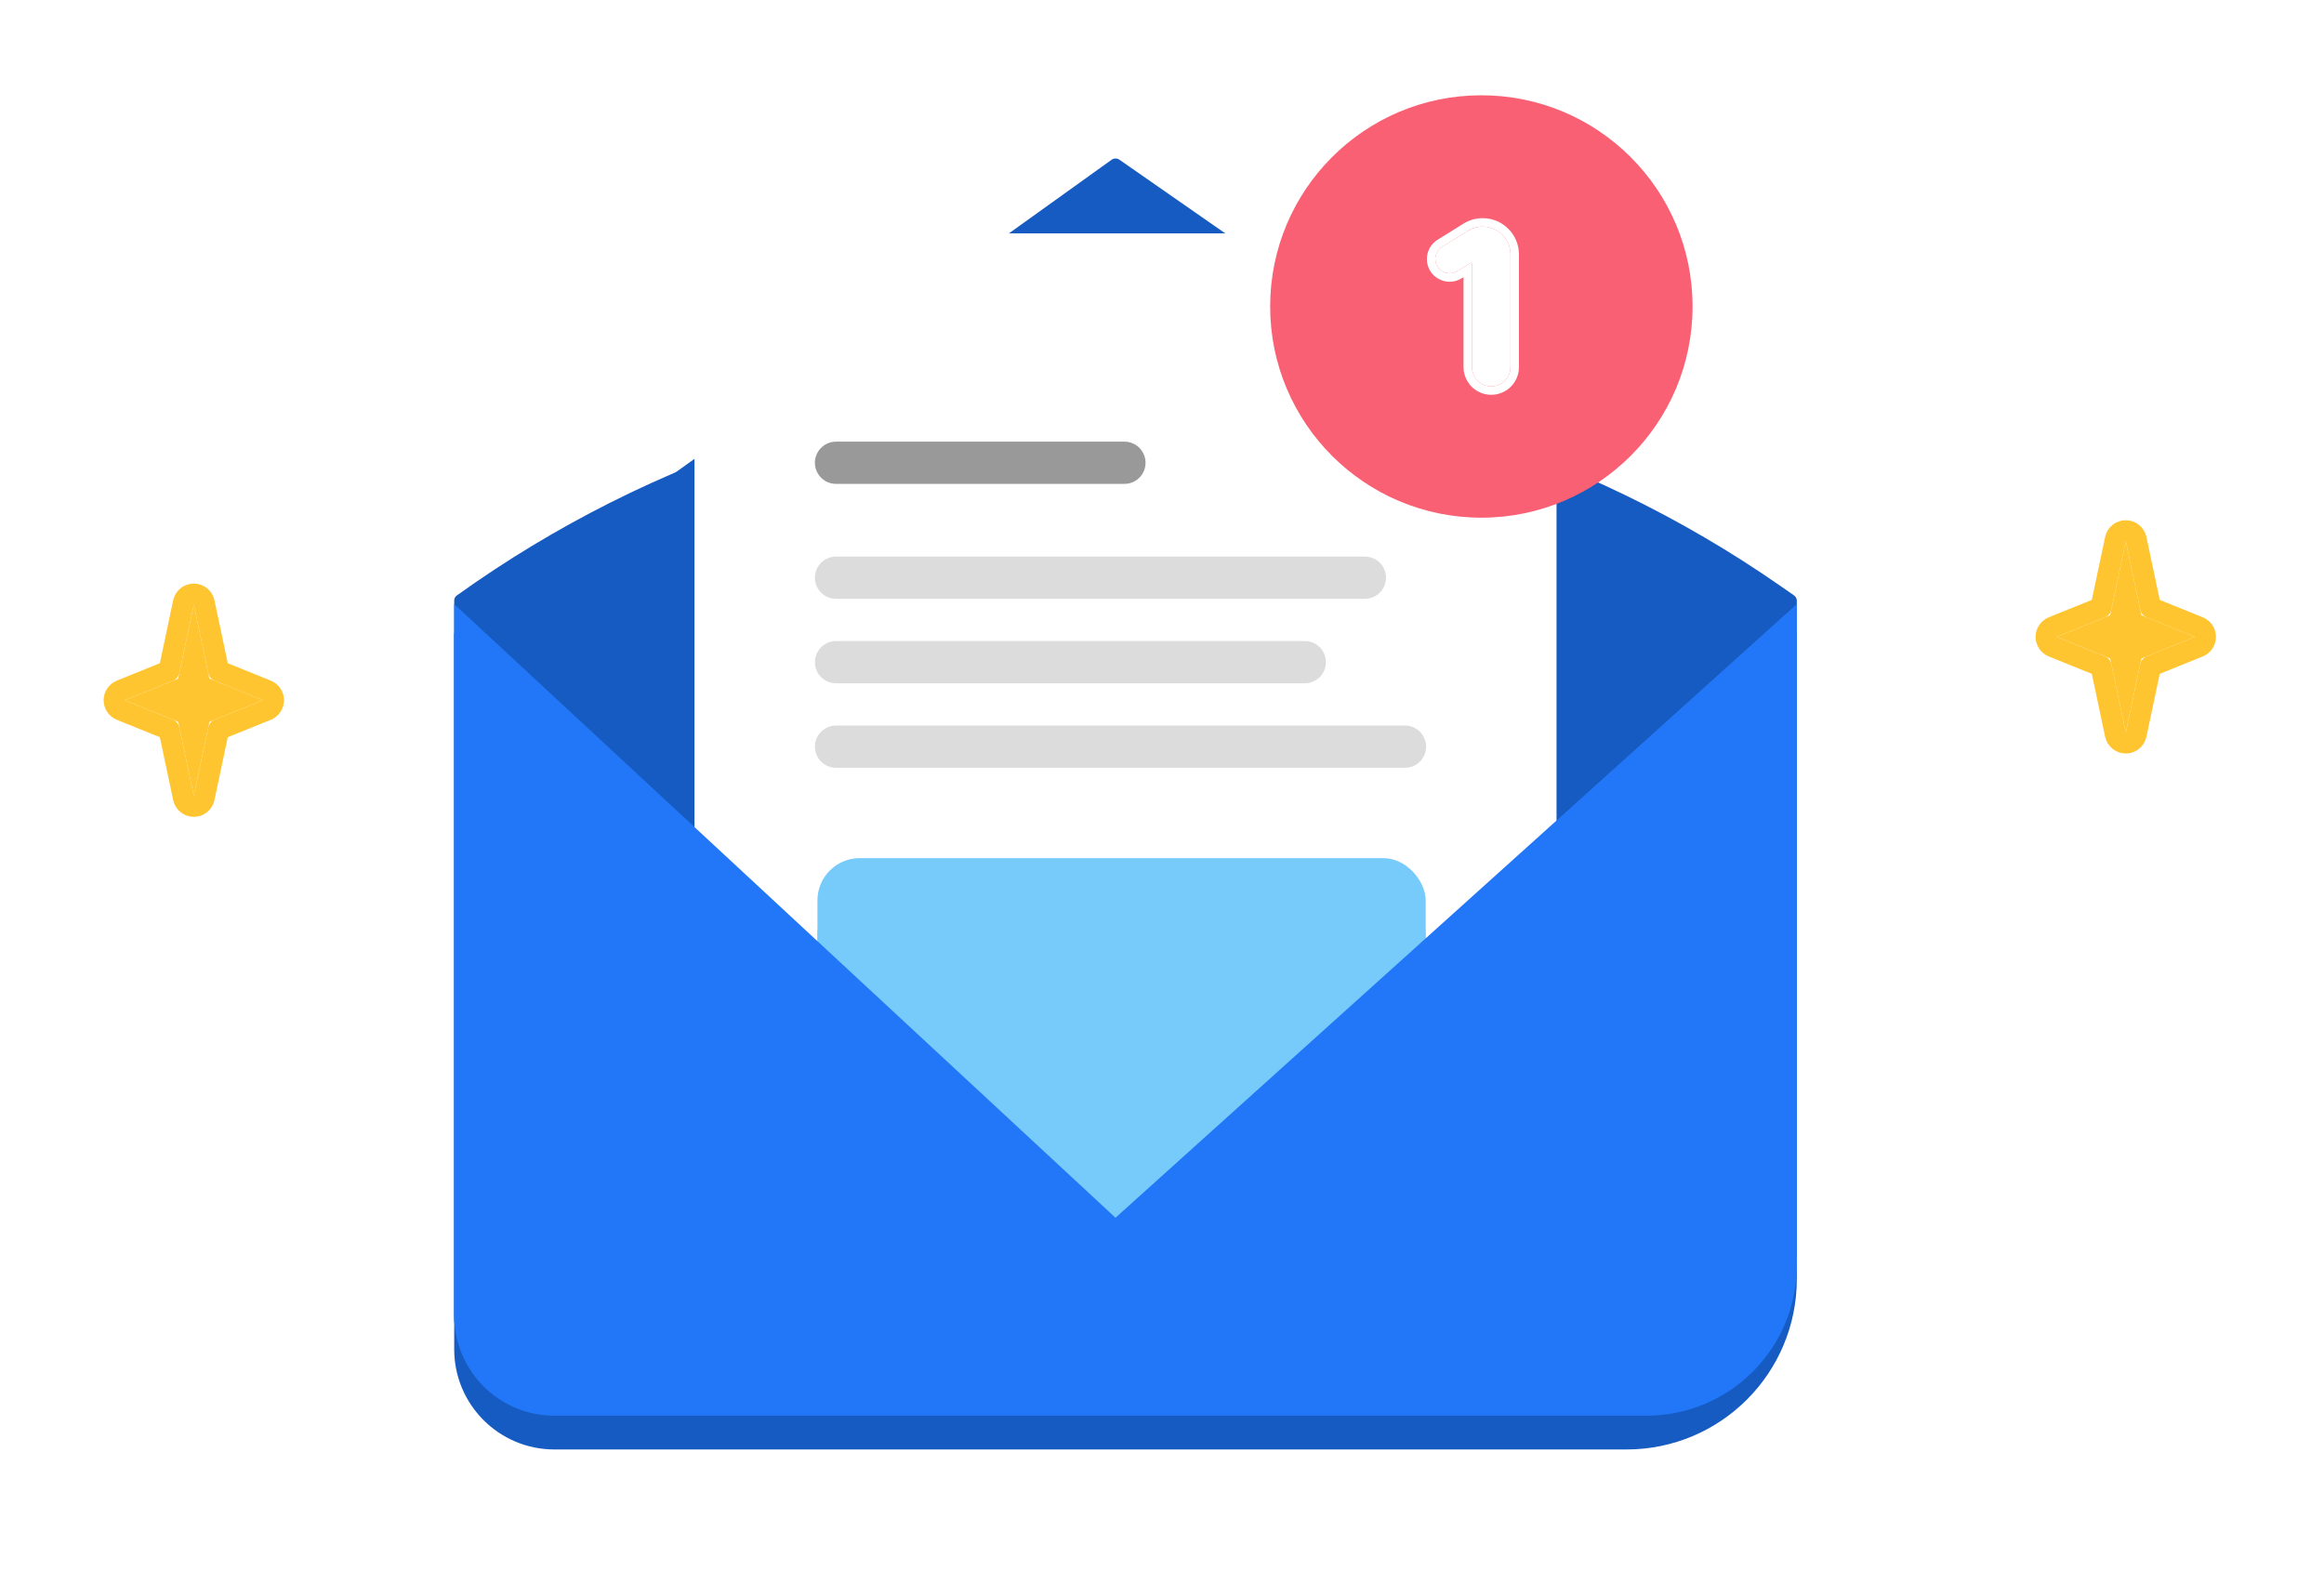 <svg width="494" height="334" viewBox="0 0 494 334" fill="none" xmlns="http://www.w3.org/2000/svg">
<g filter="url(#filter0_d_3270_30905)">
<path d="M96.547 127.718C96.547 127.253 96.771 126.816 97.149 126.545L236.284 26.779C236.781 26.423 237.448 26.418 237.95 26.767L381.32 126.546C381.707 126.816 381.938 127.258 381.938 127.731V264.721C381.938 284.717 365.728 300.928 345.732 300.928H117.845C106.082 300.928 96.547 291.392 96.547 279.63V127.718Z" fill="#165BC1"/>
</g>
<path d="M96.547 127.657C96.547 127.23 96.753 126.829 97.099 126.581V126.581C181.027 66.401 293.759 65.608 378.525 124.601L381.359 126.574C381.722 126.826 381.938 127.24 381.938 127.682V264.721C381.938 284.718 365.728 300.928 345.732 300.928H117.845C106.082 300.928 96.547 291.392 96.547 279.63V127.657Z" fill="#165BC1"/>
<g filter="url(#filter1_d_3270_30905)">
<rect x="147.664" y="49.613" width="183.162" height="227.887" rx="21.298" fill="white"/>
</g>
<rect x="147.664" y="49.613" width="183.162" height="227.887" rx="21.298" fill="white"/>
<g filter="url(#filter2_d_3270_30905)">
<rect x="173.762" y="182.411" width="129.291" height="87.99" rx="8.979" fill="#77CBFB"/>
</g>
<rect x="173.762" y="182.411" width="129.291" height="87.99" rx="8.979" fill="#77CBFB"/>
<path d="M96.547 128.415L237.113 258.851L381.938 128.415V268.981C381.938 286.625 367.635 300.928 349.992 300.928H117.845C106.082 300.928 96.547 291.392 96.547 279.63V128.415Z" fill="#2277F8"/>
<line x1="177.708" y1="98.368" x2="239.012" y2="98.368" stroke="#999999" stroke-width="8.979" stroke-linecap="round"/>
<line x1="177.708" y1="122.798" x2="290.127" y2="122.798" stroke="#DCDCDC" stroke-width="8.979" stroke-linecap="round"/>
<line x1="177.708" y1="140.755" x2="277.349" y2="140.755" stroke="#DCDCDC" stroke-width="8.979" stroke-linecap="round"/>
<line x1="177.708" y1="158.712" x2="298.647" y2="158.712" stroke="#DCDCDC" stroke-width="8.979" stroke-linecap="round"/>
<g filter="url(#filter3_d_3270_30905)">
<path d="M41.197 121.357L44.519 137.067L55.879 141.661L44.519 146.255L41.197 161.965L37.875 146.255L26.516 141.661L37.875 137.067L41.197 121.357Z" fill="#FFC530"/>
<path d="M43.393 120.893C43.174 119.855 42.258 119.113 41.197 119.113C40.136 119.113 39.221 119.855 39.001 120.893L35.926 135.434L25.674 139.58C24.826 139.923 24.271 140.746 24.271 141.661C24.271 142.576 24.826 143.399 25.674 143.742L35.926 147.888L39.001 162.429C39.221 163.467 40.136 164.209 41.197 164.209C42.258 164.209 43.174 163.467 43.393 162.429L46.468 147.888L56.72 143.742C57.568 143.399 58.123 142.576 58.123 141.661C58.123 140.746 57.568 139.923 56.72 139.58L46.468 135.434L43.393 120.893Z" stroke="#FFC530" stroke-width="4.489" stroke-linejoin="round"/>
</g>
<g filter="url(#filter4_d_3270_30905)">
<path d="M451.865 107.891L455.187 123.601L466.547 128.195L455.187 132.789L451.865 148.499L448.543 132.789L437.184 128.195L448.543 123.601L451.865 107.891Z" fill="#FFC530"/>
<path d="M454.061 107.427C453.842 106.389 452.926 105.646 451.865 105.646C450.804 105.646 449.888 106.389 449.669 107.427L446.594 121.968L436.342 126.114C435.494 126.457 434.939 127.28 434.939 128.195C434.939 129.11 435.494 129.933 436.342 130.276L446.594 134.422L449.669 148.963C449.888 150.001 450.804 150.743 451.865 150.743C452.926 150.743 453.842 150.001 454.061 148.963L457.136 134.422L467.388 130.276C468.236 129.933 468.791 129.11 468.791 128.195C468.791 127.28 468.236 126.457 467.388 126.114L457.136 121.968L454.061 107.427Z" stroke="#FFC530" stroke-width="4.489" stroke-linejoin="round"/>
</g>
<g filter="url(#filter5_d_3270_30905)">
<path d="M84.921 40.551L87.572 53.089L96.638 56.756L87.572 60.422L84.921 72.961L82.269 60.422L73.203 56.756L82.269 53.089L84.921 40.551Z" fill="white"/>
<path d="M87.117 40.086C86.897 39.049 85.981 38.306 84.921 38.306C83.86 38.306 82.944 39.049 82.725 40.086L80.32 51.456L72.362 54.675C71.513 55.018 70.959 55.841 70.959 56.756C70.959 57.67 71.513 58.494 72.362 58.837L80.32 62.056L82.725 73.425C82.944 74.463 83.86 75.205 84.921 75.205C85.981 75.205 86.897 74.463 87.117 73.425L89.521 62.056L97.48 58.837C98.328 58.494 98.883 57.67 98.883 56.756C98.883 55.841 98.328 55.018 97.48 54.675L89.521 51.456L87.117 40.086Z" stroke="white" stroke-width="4.489" stroke-linejoin="round"/>
</g>
<g filter="url(#filter6_d_3270_30905)">
<path d="M425.464 187.785L428.115 200.323L437.181 203.99L428.115 207.657L425.464 220.195L422.812 207.657L413.746 203.99L422.812 200.323L425.464 187.785Z" fill="white"/>
<path d="M427.66 187.321C427.44 186.283 426.524 185.541 425.464 185.541C424.403 185.541 423.487 186.283 423.268 187.321L420.863 198.69L412.905 201.909C412.057 202.252 411.501 203.075 411.501 203.99C411.501 204.905 412.057 205.728 412.905 206.071L420.863 209.29L423.268 220.659C423.487 221.697 424.403 222.44 425.464 222.44C426.524 222.44 427.44 221.697 427.66 220.659L430.064 209.29L438.023 206.071C438.871 205.728 439.426 204.905 439.426 203.99C439.426 203.075 438.871 202.252 438.023 201.909L430.064 198.69L427.66 187.321Z" stroke="white" stroke-width="4.489" stroke-linejoin="round"/>
</g>
<g filter="url(#filter7_d_3270_30905)">
<circle cx="314.885" cy="57.965" r="44.893" fill="#F96073"/>
</g>
<g filter="url(#filter8_d_3270_30905)">
<path d="M315.161 40.987C318.43 40.987 321.08 43.638 321.08 46.907V70.847C321.08 73.109 319.247 74.942 316.985 74.942V74.942C314.724 74.942 312.89 73.109 312.89 70.847V48.802C312.89 48.717 312.821 48.647 312.735 48.647V48.647C312.706 48.647 312.678 48.655 312.654 48.67L309.714 50.468C307.692 51.703 305.098 50.248 305.098 47.879V47.879C305.098 46.831 305.639 45.857 306.529 45.303L312.035 41.88C312.973 41.297 314.056 40.987 315.161 40.987V40.987Z" fill="white"/>
<path d="M321.978 70.847V46.907C321.978 43.142 318.926 40.09 315.161 40.09C313.888 40.09 312.641 40.446 311.561 41.117L306.055 44.541C304.901 45.258 304.2 46.52 304.2 47.879C304.2 50.95 307.562 52.835 310.182 51.233L311.992 50.127V70.847C311.992 73.605 314.228 75.84 316.985 75.84C319.743 75.84 321.978 73.605 321.978 70.847Z" stroke="white" stroke-width="1.796"/>
</g>
<defs>
<filter id="filter0_d_3270_30905" x="71.407" y="8.552" width="335.67" height="324.699" filterUnits="userSpaceOnUse" color-interpolation-filters="sRGB">
<feFlood flood-opacity="0" result="BackgroundImageFix"/>
<feColorMatrix in="SourceAlpha" type="matrix" values="0 0 0 0 0 0 0 0 0 0 0 0 0 0 0 0 0 0 127 0" result="hardAlpha"/>
<feOffset dy="7.183"/>
<feGaussianBlur stdDeviation="12.57"/>
<feComposite in2="hardAlpha" operator="out"/>
<feColorMatrix type="matrix" values="0 0 0 0 0 0 0 0 0 0 0 0 0 0 0 0 0 0 0.13 0"/>
<feBlend mode="normal" in2="BackgroundImageFix" result="effect1_dropShadow_3270_30905"/>
<feBlend mode="normal" in="SourceGraphic" in2="effect1_dropShadow_3270_30905" result="shape"/>
</filter>
<filter id="filter1_d_3270_30905" x="136.89" y="42.43" width="204.709" height="249.436" filterUnits="userSpaceOnUse" color-interpolation-filters="sRGB">
<feFlood flood-opacity="0" result="BackgroundImageFix"/>
<feColorMatrix in="SourceAlpha" type="matrix" values="0 0 0 0 0 0 0 0 0 0 0 0 0 0 0 0 0 0 127 0" result="hardAlpha"/>
<feOffset dy="3.591"/>
<feGaussianBlur stdDeviation="5.387"/>
<feComposite in2="hardAlpha" operator="out"/>
<feColorMatrix type="matrix" values="0 0 0 0 0.246 0 0 0 0 0.246 0 0 0 0 0.246 0 0 0 0.1 0"/>
<feBlend mode="normal" in2="BackgroundImageFix" result="effect1_dropShadow_3270_30905"/>
<feBlend mode="normal" in="SourceGraphic" in2="effect1_dropShadow_3270_30905" result="shape"/>
</filter>
<filter id="filter2_d_3270_30905" x="154.009" y="169.841" width="168.795" height="127.495" filterUnits="userSpaceOnUse" color-interpolation-filters="sRGB">
<feFlood flood-opacity="0" result="BackgroundImageFix"/>
<feColorMatrix in="SourceAlpha" type="matrix" values="0 0 0 0 0 0 0 0 0 0 0 0 0 0 0 0 0 0 127 0" result="hardAlpha"/>
<feOffset dy="7.183"/>
<feGaussianBlur stdDeviation="9.876"/>
<feComposite in2="hardAlpha" operator="out"/>
<feColorMatrix type="matrix" values="0 0 0 0 0.467 0 0 0 0 0.796 0 0 0 0 0.984 0 0 0 0.42 0"/>
<feBlend mode="normal" in2="BackgroundImageFix" result="effect1_dropShadow_3270_30905"/>
<feBlend mode="normal" in="SourceGraphic" in2="effect1_dropShadow_3270_30905" result="shape"/>
</filter>
<filter id="filter3_d_3270_30905" x="0.479" y="102.503" width="81.437" height="92.683" filterUnits="userSpaceOnUse" color-interpolation-filters="sRGB">
<feFlood flood-opacity="0" result="BackgroundImageFix"/>
<feColorMatrix in="SourceAlpha" type="matrix" values="0 0 0 0 0 0 0 0 0 0 0 0 0 0 0 0 0 0 127 0" result="hardAlpha"/>
<feOffset dy="7.183"/>
<feGaussianBlur stdDeviation="10.774"/>
<feComposite in2="hardAlpha" operator="out"/>
<feColorMatrix type="matrix" values="0 0 0 0 0 0 0 0 0 0 0 0 0 0 0 0 0 0 0.09 0"/>
<feBlend mode="normal" in2="BackgroundImageFix" result="effect1_dropShadow_3270_30905"/>
<feBlend mode="normal" in="SourceGraphic" in2="effect1_dropShadow_3270_30905" result="shape"/>
</filter>
<filter id="filter4_d_3270_30905" x="411.147" y="89.036" width="81.437" height="92.683" filterUnits="userSpaceOnUse" color-interpolation-filters="sRGB">
<feFlood flood-opacity="0" result="BackgroundImageFix"/>
<feColorMatrix in="SourceAlpha" type="matrix" values="0 0 0 0 0 0 0 0 0 0 0 0 0 0 0 0 0 0 127 0" result="hardAlpha"/>
<feOffset dy="7.183"/>
<feGaussianBlur stdDeviation="10.774"/>
<feComposite in2="hardAlpha" operator="out"/>
<feColorMatrix type="matrix" values="0 0 0 0 0 0 0 0 0 0 0 0 0 0 0 0 0 0 0.09 0"/>
<feBlend mode="normal" in2="BackgroundImageFix" result="effect1_dropShadow_3270_30905"/>
<feBlend mode="normal" in="SourceGraphic" in2="effect1_dropShadow_3270_30905" result="shape"/>
</filter>
<filter id="filter5_d_3270_30905" x="47.166" y="21.696" width="75.511" height="84.485" filterUnits="userSpaceOnUse" color-interpolation-filters="sRGB">
<feFlood flood-opacity="0" result="BackgroundImageFix"/>
<feColorMatrix in="SourceAlpha" type="matrix" values="0 0 0 0 0 0 0 0 0 0 0 0 0 0 0 0 0 0 127 0" result="hardAlpha"/>
<feOffset dy="7.183"/>
<feGaussianBlur stdDeviation="10.774"/>
<feComposite in2="hardAlpha" operator="out"/>
<feColorMatrix type="matrix" values="0 0 0 0 0 0 0 0 0 0 0 0 0 0 0 0 0 0 0.09 0"/>
<feBlend mode="normal" in2="BackgroundImageFix" result="effect1_dropShadow_3270_30905"/>
<feBlend mode="normal" in="SourceGraphic" in2="effect1_dropShadow_3270_30905" result="shape"/>
</filter>
<filter id="filter6_d_3270_30905" x="387.709" y="168.93" width="75.511" height="84.485" filterUnits="userSpaceOnUse" color-interpolation-filters="sRGB">
<feFlood flood-opacity="0" result="BackgroundImageFix"/>
<feColorMatrix in="SourceAlpha" type="matrix" values="0 0 0 0 0 0 0 0 0 0 0 0 0 0 0 0 0 0 127 0" result="hardAlpha"/>
<feOffset dy="7.183"/>
<feGaussianBlur stdDeviation="10.774"/>
<feComposite in2="hardAlpha" operator="out"/>
<feColorMatrix type="matrix" values="0 0 0 0 0 0 0 0 0 0 0 0 0 0 0 0 0 0 0.09 0"/>
<feBlend mode="normal" in2="BackgroundImageFix" result="effect1_dropShadow_3270_30905"/>
<feBlend mode="normal" in="SourceGraphic" in2="effect1_dropShadow_3270_30905" result="shape"/>
</filter>
<filter id="filter7_d_3270_30905" x="250.239" y="0.502" width="129.291" height="129.291" filterUnits="userSpaceOnUse" color-interpolation-filters="sRGB">
<feFlood flood-opacity="0" result="BackgroundImageFix"/>
<feColorMatrix in="SourceAlpha" type="matrix" values="0 0 0 0 0 0 0 0 0 0 0 0 0 0 0 0 0 0 127 0" result="hardAlpha"/>
<feOffset dy="7.183"/>
<feGaussianBlur stdDeviation="9.876"/>
<feComposite in2="hardAlpha" operator="out"/>
<feColorMatrix type="matrix" values="0 0 0 0 0.976 0 0 0 0 0.376 0 0 0 0 0.451 0 0 0 0.02 0"/>
<feBlend mode="normal" in2="BackgroundImageFix" result="effect1_dropShadow_3270_30905"/>
<feBlend mode="normal" in="SourceGraphic" in2="effect1_dropShadow_3270_30905" result="shape"/>
</filter>
<filter id="filter8_d_3270_30905" x="283.548" y="26.622" width="59.08" height="77.052" filterUnits="userSpaceOnUse" color-interpolation-filters="sRGB">
<feFlood flood-opacity="0" result="BackgroundImageFix"/>
<feColorMatrix in="SourceAlpha" type="matrix" values="0 0 0 0 0 0 0 0 0 0 0 0 0 0 0 0 0 0 127 0" result="hardAlpha"/>
<feOffset dy="7.183"/>
<feGaussianBlur stdDeviation="9.876"/>
<feComposite in2="hardAlpha" operator="out"/>
<feColorMatrix type="matrix" values="0 0 0 0 0 0 0 0 0 0 0 0 0 0 0 0 0 0 0.1 0"/>
<feBlend mode="normal" in2="BackgroundImageFix" result="effect1_dropShadow_3270_30905"/>
<feBlend mode="normal" in="SourceGraphic" in2="effect1_dropShadow_3270_30905" result="shape"/>
</filter>
</defs>
</svg>
